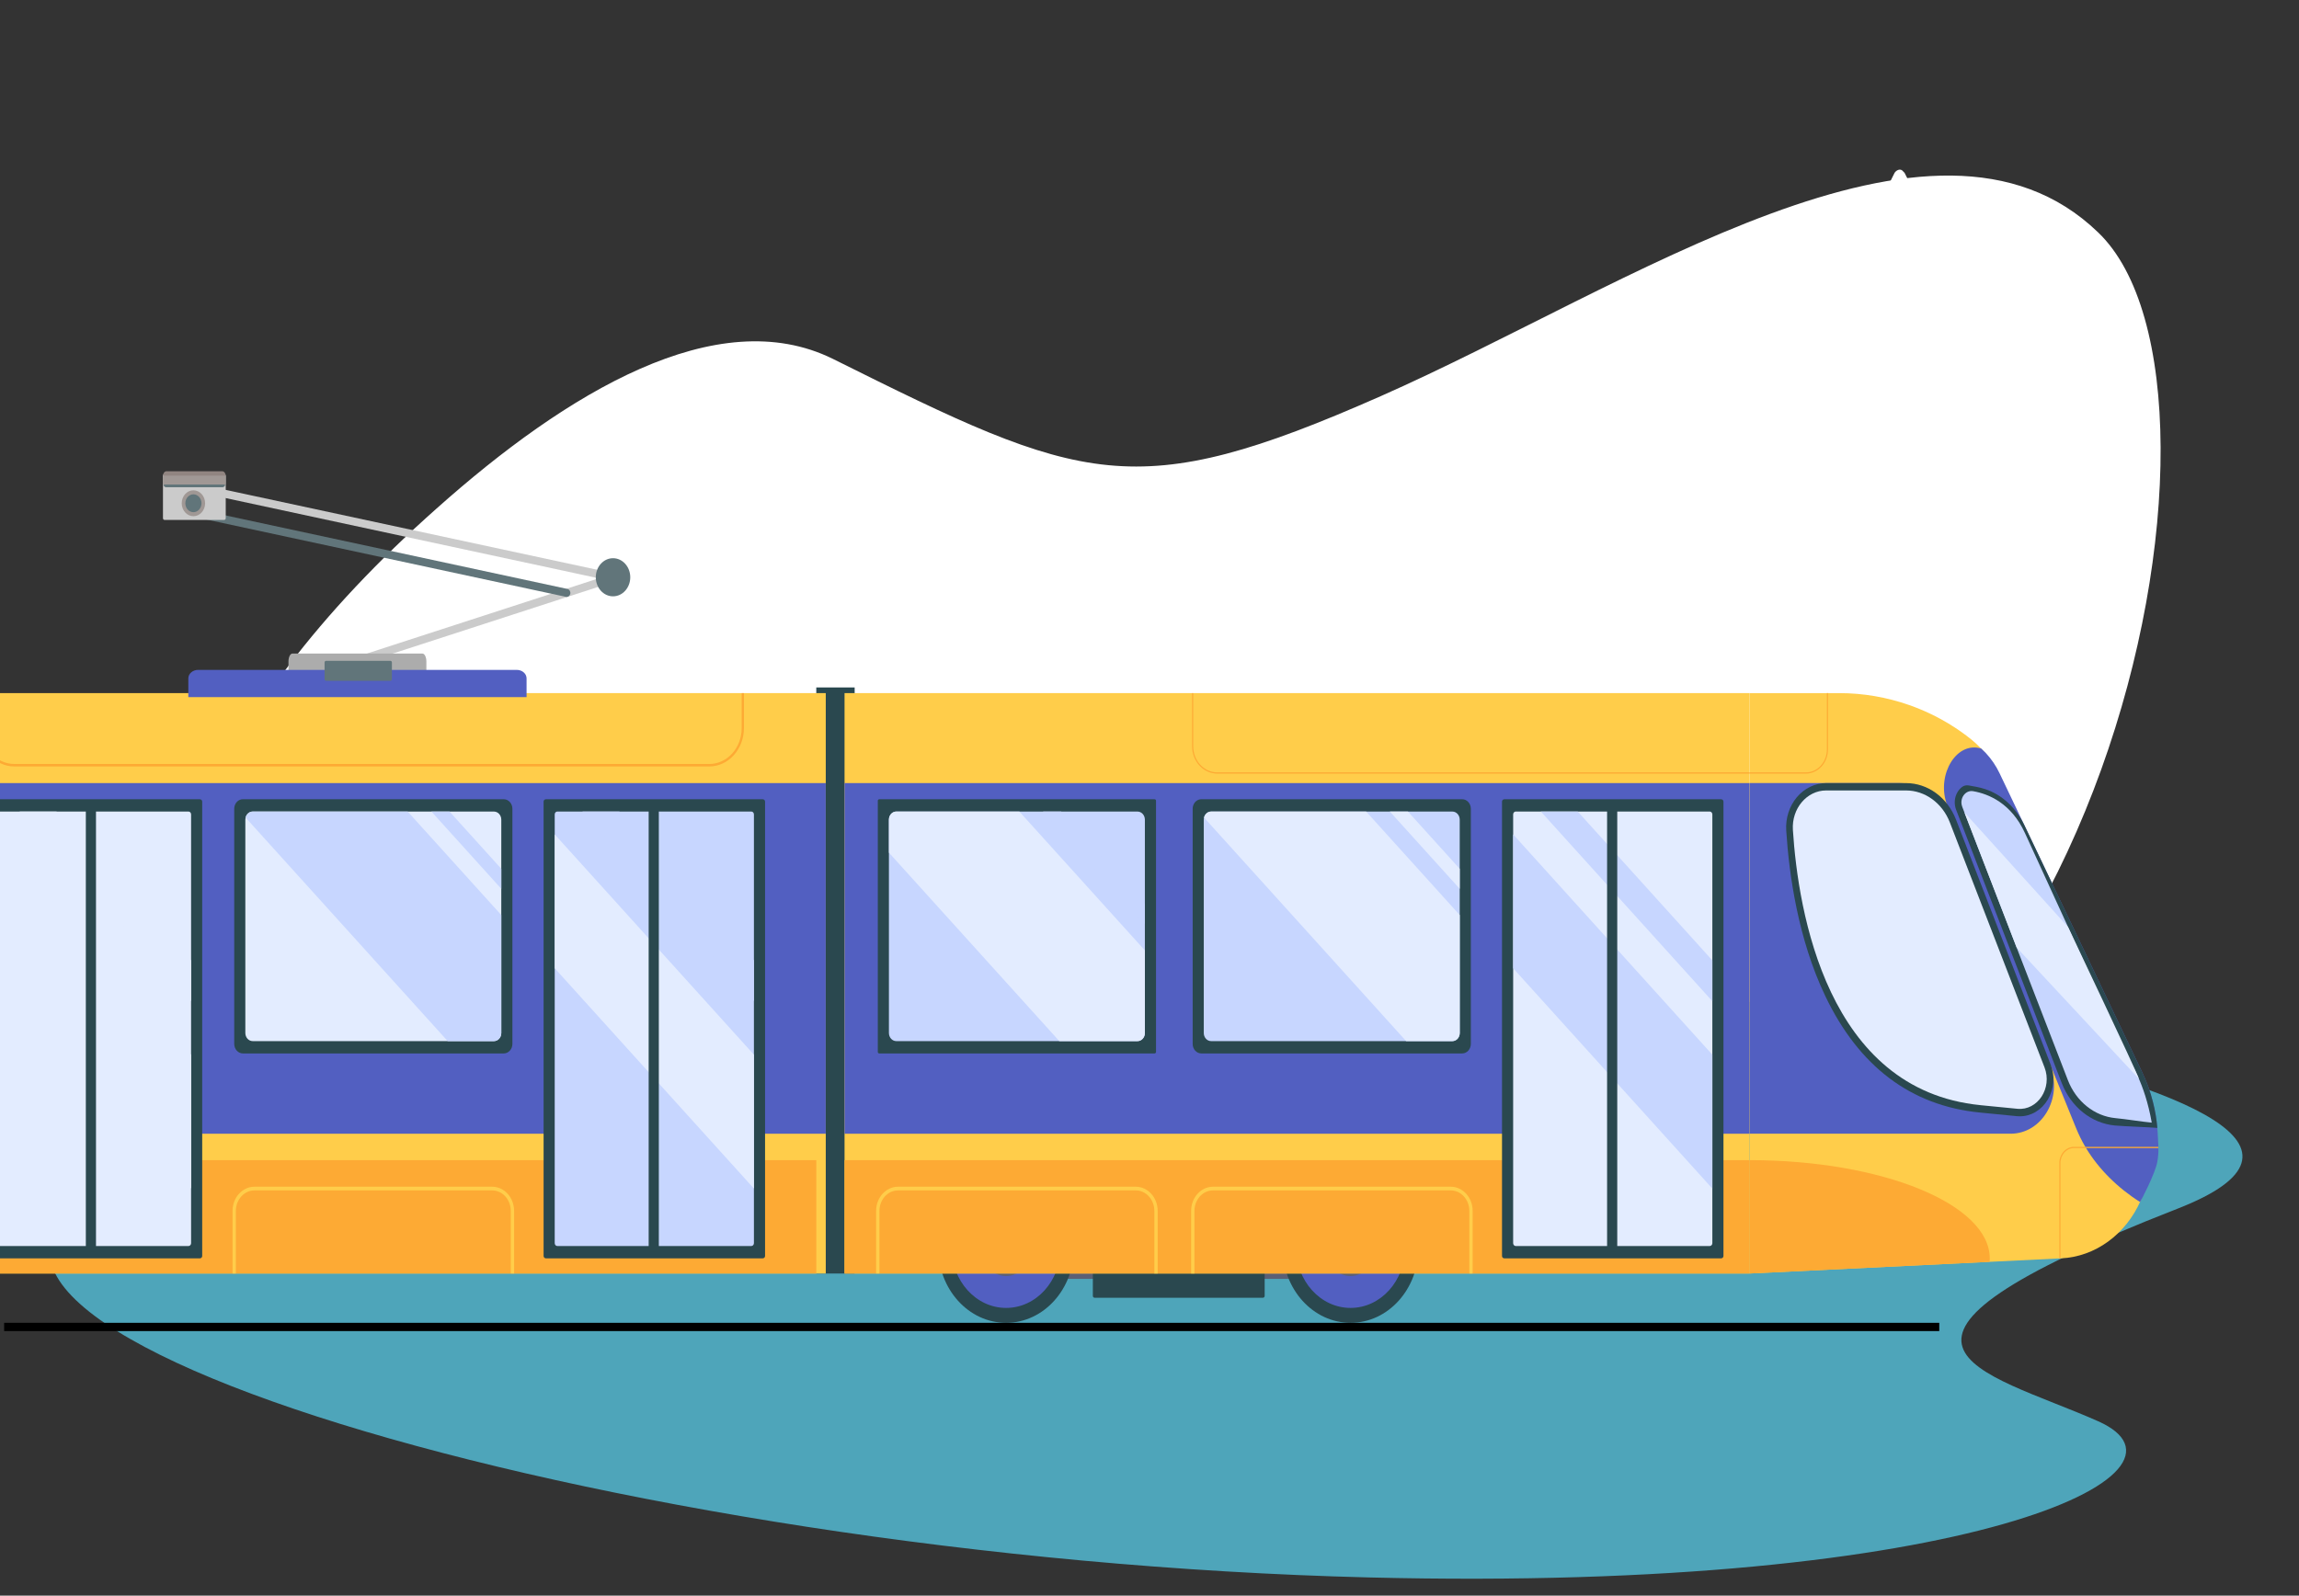 <svg width="278" height="193" viewBox="0 0 278 193" fill="none" xmlns="http://www.w3.org/2000/svg">
<rect x="0" y="0" width="278" height="193" fill="#333333" stroke="none"/>
<g clip-path="url(#clip0_2037_43938)">
<path d="M60.8 171.1C82 176.9 100.8 166.9 114.4 148.7C134.2 122.1 152.7 150.9 196.1 147.3C253.9 142.6 273.7 47.2 253.7 28.1C233.8 8.9 196.9 34.7 167 47.9C137.1 61.1 131 58.5 100.7 43.4C86.7 36.5 68.5 47.5 52.8 61.5C24.3 86.8 14.1 112.8 22.7 136.7C27.7 150.8 38.5 165 60.8 171.1Z" fill="white"/>
<path d="M103.1 122.6C147.9 115.2 193.8 116.3 238.2 125.9C264.1 131.6 282.3 138.8 263.3 146.2C220.8 162.8 239.7 165.7 253.7 171.9C267.7 178.1 238.4 192.6 165.6 190.8C72.8 188.5 -22.9 159.4 14.2 143.4C33.1 135.4 70.6 128 103.1 122.6Z" fill="#4EA5BA"/>
<path d="M237.9 38.3H221.5C221.1 38.3 220.8 38 220.8 37.6C220.8 37.5 220.8 37.4 220.9 37.3L229.1 20.9C229.3 20.6 229.7 20.4 230 20.6C230.1 20.7 230.2 20.8 230.3 20.9L238.6 37.3C238.8 37.6 238.6 38 238.3 38.2C238.1 38.3 238 38.3 237.9 38.3Z" fill="white"/>
<path d="M201.1 44.2H201.2C201.4 44.2 201.6 44.3 201.6 44.4L201.8 45.4C201.8 45.6 201.7 45.8 201.6 45.8H201.5C201.3 45.8 201.1 45.7 201.1 45.6L200.9 44.6C200.8 44.5 200.9 44.3 201.1 44.2Z" fill="white"/>
<g clip-path="url(#clip1_2037_43938)">
<path d="M121.661 154.686H163.312V142.907H121.661V154.686Z" fill="#5B6075"/>
<path d="M132.372 156.971H152.704C152.827 156.971 152.926 156.872 152.926 156.75V145.413C152.926 145.291 152.827 145.192 152.704 145.192H132.372C132.25 145.192 132.15 145.291 132.15 145.413V156.75C132.15 156.872 132.25 156.971 132.372 156.971Z" fill="#2A484F"/>
<path d="M133.459 155.713H151.617C151.727 155.713 151.816 155.624 151.816 155.515V145.39C151.816 145.281 151.727 145.192 151.617 145.192H133.459C133.349 145.192 133.26 145.281 133.26 145.39V155.515C133.26 155.624 133.349 155.713 133.459 155.713Z" fill="#2A484F"/>
<path d="M155.096 150.91C155.096 155.931 158.774 160 163.312 160C167.851 160 171.529 155.931 171.529 150.91C171.529 145.889 167.851 141.82 163.312 141.82C158.774 141.82 155.096 145.889 155.096 150.91Z" fill="#2A484F"/>
<path d="M156.725 150.91C156.725 154.936 159.675 158.199 163.312 158.199C166.95 158.199 169.9 154.934 169.9 150.91C169.9 146.886 166.95 143.621 163.312 143.621C159.675 143.621 156.725 146.886 156.725 150.91Z" fill="#525FC1"/>
<path d="M160.211 150.91C160.211 152.804 161.598 154.34 163.313 154.34C165.027 154.34 166.414 152.804 166.414 150.91C166.414 149.016 165.027 147.48 163.313 147.48C161.598 147.48 160.211 149.016 160.211 150.91Z" fill="#5B6075"/>
<path d="M113.444 150.91C113.444 155.931 117.122 160 121.661 160C126.199 160 129.877 155.931 129.877 150.91C129.877 145.889 126.199 141.82 121.661 141.82C117.122 141.82 113.444 145.889 113.444 150.91Z" fill="#2A484F"/>
<path d="M115.073 150.91C115.073 154.936 118.023 158.199 121.661 158.199C125.298 158.199 128.248 154.934 128.248 150.91C128.248 146.886 125.298 143.621 121.661 143.621C118.023 143.621 115.073 146.886 115.073 150.91Z" fill="#525FC1"/>
<path d="M118.559 150.91C118.559 152.804 119.946 154.34 121.661 154.34C123.375 154.34 124.762 152.804 124.762 150.91C124.762 149.016 123.372 147.48 121.661 147.48C119.949 147.48 118.559 149.016 118.559 150.91Z" fill="#5B6075"/>
<path d="M98.707 154.037H103.347L103.347 83.15H98.707L98.707 154.037Z" fill="#2A484F"/>
<path d="M211.562 83.834H102.124V154.037H211.562V83.834Z" fill="#FFCD4A"/>
<path d="M102.124 137.13H211.562V94.718L102.124 94.718V137.13Z" fill="#525FC1"/>
<path d="M106.325 127.418H139.609C139.708 127.418 139.788 127.338 139.788 127.24V96.85C139.788 96.752 139.708 96.673 139.609 96.673H106.325C106.226 96.673 106.146 96.752 106.146 96.85V127.24C106.146 127.338 106.226 127.418 106.325 127.418Z" fill="#2A484F"/>
<path d="M107.49 99.146V124.943C107.49 125.486 107.888 125.927 108.382 125.927H137.55C138.043 125.927 138.441 125.486 138.441 124.943V99.146C138.441 98.602 138.043 98.161 137.55 98.161H108.382C107.888 98.161 107.49 98.602 107.49 99.146Z" fill="#C7D6FF"/>
<path d="M107.49 99.146V103.132L128.095 125.927H137.55C138.043 125.927 138.441 125.486 138.441 124.943V114.956L123.259 98.158H108.382C107.888 98.158 107.49 98.599 107.49 99.143V99.146Z" fill="#E3ECFF"/>
<path d="M126.129 98.161L138.441 111.781V109.363L128.314 98.161H126.129Z" fill="#C7D6FF"/>
<path d="M144.219 97.828V126.261C144.219 126.897 144.689 127.418 145.263 127.418H176.813C177.387 127.418 177.858 126.897 177.858 126.261V97.828C177.858 97.191 177.387 96.67 176.813 96.67H145.263C144.813 96.67 144.425 96.991 144.281 97.437C144.239 97.56 144.219 97.69 144.219 97.828Z" fill="#2A484F"/>
<path d="M145.563 99.146V124.943C145.563 125.486 145.96 125.927 146.454 125.927H175.622C176.116 125.927 176.513 125.486 176.513 124.943V99.146C176.513 98.602 176.116 98.161 175.622 98.161H146.454C146.041 98.161 145.694 98.472 145.593 98.893C145.573 98.973 145.563 99.061 145.563 99.148V99.146Z" fill="#C7D6FF"/>
<path d="M145.595 98.89L170.034 125.927H175.625C176.118 125.927 176.516 125.486 176.516 124.943V110.681L165.198 98.161H146.456C146.044 98.161 145.696 98.472 145.595 98.893V98.89Z" fill="#E3ECFF"/>
<path d="M168.065 98.161L176.513 107.507V105.086L170.253 98.161H168.065Z" fill="#E3ECFF"/>
<path d="M211.562 140.324H102.124V154.037H211.562V140.324Z" fill="#FDAA34"/>
<path d="M211.562 83.835V154.037L240.589 152.624L249.022 152.213L249.156 152.208L249.241 152.203C253.362 152.003 257.04 149.322 258.843 145.245C258.905 145.1 258.968 144.955 259.026 144.807C259.052 144.744 259.077 144.681 259.099 144.619C259.099 144.619 259.099 144.619 259.099 144.616C259.714 143.01 260.026 141.291 260.026 139.563C260.026 139.33 260.021 139.097 260.008 138.864C260.006 138.814 260.003 138.766 260.001 138.716C259.973 138.245 259.92 137.771 259.847 137.303L259.696 136.351L259.573 135.591C259.349 134.191 259.031 132.813 258.624 131.465C258.543 131.199 258.46 130.934 258.372 130.671C258.238 130.267 258.097 129.866 257.949 129.47C257.886 129.308 257.823 129.145 257.76 128.982C257.695 128.819 257.629 128.656 257.561 128.496C257.498 128.348 257.435 128.2 257.372 128.055C257.297 127.879 257.221 127.709 257.141 127.536L256.66 126.486L250.075 112.13L244.864 100.77C244.839 100.712 244.811 100.657 244.786 100.602L243.52 97.833C243.52 97.833 243.515 97.831 243.515 97.828L242.498 95.611L241.908 94.328L241.84 94.18L241.465 93.363C241.126 92.619 240.69 91.91 240.172 91.254C239.932 90.95 239.678 90.66 239.406 90.384C239.406 90.384 239.401 90.382 239.401 90.379C239.084 90.051 238.747 89.743 238.387 89.452C237.561 88.785 236.698 88.177 235.796 87.626C234.243 86.671 232.592 85.887 230.875 85.283C228.164 84.331 225.294 83.835 222.409 83.835H211.565H211.562Z" fill="#FFCD4A"/>
<path d="M211.562 94.716V137.127H243.132C246.915 137.127 249.45 132.82 247.925 128.984L236.164 99.421C235.026 96.56 232.471 94.713 229.649 94.713H211.565L211.562 94.716Z" fill="#525FC1"/>
<path d="M239.577 90.542C239.766 90.712 239.947 90.89 240.124 91.075C240.798 91.799 241.357 92.619 241.785 93.513L242.102 94.18L242.173 94.328L243.059 96.187L243.925 98.001L244.786 99.805L258.561 128.693L259.029 129.676C259.59 130.856 260.031 132.073 260.345 133.316C260.605 134.338 260.781 135.378 260.869 136.423C260.887 136.631 260.902 136.839 260.912 137.047L260.992 138.558C260.995 138.61 260.997 138.663 260.997 138.718C261 138.768 261.002 138.818 261.002 138.866C261.013 139.417 260.967 139.971 260.869 140.52C260.617 141.945 258.875 145.275 258.782 145.39C256.081 143.689 253.763 141.386 252.252 138.866C252.222 138.816 252.192 138.768 252.162 138.718C251.739 137.994 251.366 137.242 251.049 136.463L248.162 129.35C248.162 129.35 248.162 129.347 248.162 129.345L243.542 117.96L243.527 117.922L236.494 100.591C236.229 99.94 235.99 99.271 235.774 98.582C235.623 98.098 235.484 97.607 235.356 97.109C234.221 93.573 236.63 89.625 239.585 90.544L239.577 90.542Z" fill="#525FC1"/>
<path d="M244.245 135.022C245.606 135.022 246.87 134.266 247.625 133C248.381 131.738 248.509 130.149 247.97 128.756L236.529 99.143C235.489 96.455 233.113 94.718 230.47 94.718H220.826C219.487 94.718 218.195 95.34 217.281 96.425C216.37 97.507 215.899 98.975 215.995 100.451C216.335 105.778 217.427 113.57 220.7 120.438C224.773 128.989 231.064 133.742 239.404 134.566C240.927 134.717 242.417 134.865 243.877 135.005C244 135.017 244.124 135.022 244.247 135.022H244.245Z" fill="#2A484F"/>
<path d="M239.474 133.674C240.997 133.825 242.487 133.97 243.948 134.113C246.402 134.351 248.197 131.61 247.228 129.104L235.786 99.491C234.878 97.136 232.783 95.608 230.47 95.608H220.826C218.487 95.608 216.635 97.8 216.801 100.383C217.427 110.19 220.919 131.838 239.474 133.672V133.674Z" fill="#E3ECFF"/>
<path d="M249.02 140.677V152.213L249.153 152.208V140.677C249.153 139.678 249.888 138.863 250.792 138.863H260.997C260.997 138.813 260.997 138.763 260.992 138.716H250.792C249.813 138.716 249.017 139.595 249.017 140.677H249.02Z" fill="#FDAA34"/>
<path d="M211.562 93.423V93.571H218.386C219.854 93.571 221.047 92.25 221.047 90.627V83.832H220.914V90.627C220.914 92.168 219.781 93.421 218.389 93.421H211.565L211.562 93.423Z" fill="#FDAA34"/>
<path d="M236.534 97.933L249.307 130.991C250.43 133.897 252.896 135.869 255.746 136.135C256.813 136.232 259.713 136.33 260.869 136.423C260.781 135.378 260.605 134.338 260.345 133.316C260.031 132.073 259.59 130.856 259.029 129.675L258.56 128.693L244.786 99.805C243.791 97.72 242.102 96.124 240.063 95.45C239.305 95.199 238.651 95.114 238.074 95.006C237.79 94.954 237.49 95.006 237.254 95.189C237.042 95.35 236.856 95.558 236.71 95.803C236.332 96.437 236.267 97.234 236.536 97.933H236.534Z" fill="#2A484F"/>
<path d="M237.277 97.58L237.541 98.264L243.857 114.61L250.049 130.638C251.051 133.233 253.269 135.005 255.812 135.243C257.108 135.363 258.983 135.676 260.194 135.787C259.323 130.861 257.606 128.551 257.141 127.533L256.66 126.483L250.075 112.127L244.864 100.767C243.205 97.151 240.476 96.026 238.593 95.698C237.642 95.533 236.901 96.597 237.279 97.577L237.277 97.58Z" fill="#C7D6FF"/>
<path d="M237.541 98.264L243.857 114.61L258.649 130.495C258.296 129.425 250.075 112.129 250.075 112.129L237.543 98.264H237.541Z" fill="#E3ECFF"/>
<path d="M211.562 140.324V154.037L240.589 152.624C240.602 152.486 240.607 152.351 240.607 152.213C240.607 145.648 227.602 140.324 211.562 140.324Z" fill="#FDAA34"/>
<path d="M144.15 83.834V90.254C144.15 92.037 145.437 93.496 147.081 93.571H211.562V93.423H147.083C145.515 93.348 144.286 91.957 144.286 90.254V83.834H144.153H144.15Z" fill="#FDAA34"/>
<path d="M181.91 152.203H208.121C208.278 152.203 208.405 152.076 208.405 151.92V96.956C208.405 96.799 208.278 96.673 208.121 96.673H181.91C181.753 96.673 181.626 96.799 181.626 96.956V151.92C181.626 152.076 181.753 152.203 181.91 152.203Z" fill="#2A484F"/>
<path d="M182.973 98.504V150.366C182.973 150.554 183.116 150.712 183.285 150.712H206.749C206.918 150.712 207.061 150.554 207.061 150.366V98.504C207.061 98.316 206.918 98.158 206.749 98.158H183.285C183.116 98.158 182.973 98.316 182.973 98.504Z" fill="#E3ECFF"/>
<path d="M182.973 100.924V117.113L207.061 143.762V127.571L182.973 100.924Z" fill="#C7D6FF"/>
<path d="M186.326 98.161L207.061 121.099V116.166L190.786 98.161H186.326Z" fill="#C7D6FF"/>
<path d="M195.562 97.828H194.333V151.383H195.562V97.828Z" fill="#2A484F"/>
<path d="M144.032 146.465V154.034H144.435V146.465C144.435 145.097 145.442 143.985 146.678 143.985H175.433C176.669 143.985 177.674 145.097 177.674 146.465V154.034H178.077V146.465C178.077 144.852 176.891 143.539 175.433 143.539H146.678C145.22 143.539 144.032 144.852 144.032 146.465Z" fill="#FFCD4A"/>
<path d="M105.942 146.465V154.034H106.345V146.465C106.345 145.097 107.35 143.985 108.588 143.985H137.344C138.58 143.985 139.587 145.097 139.587 146.465V154.034H139.989V146.465C139.989 144.852 138.801 143.539 137.344 143.539H108.588C107.131 143.539 105.942 144.852 105.942 146.465Z" fill="#FFCD4A"/>
<path d="M99.853 83.834H-8.075V154.037H99.853V83.834Z" fill="#FFCD4A"/>
<path d="M-8.078 137.129H99.851V94.718L-8.078 94.718V137.129Z" fill="#525FC1"/>
<path d="M28.323 97.828V126.26C28.323 126.897 28.794 127.418 29.368 127.418H60.917C61.491 127.418 61.962 126.897 61.962 126.26V97.828C61.962 97.191 61.491 96.67 60.917 96.67H29.368C28.917 96.67 28.529 96.991 28.386 97.437C28.343 97.559 28.323 97.69 28.323 97.828Z" fill="#2A484F"/>
<path d="M29.667 99.146V124.943C29.667 125.486 30.065 125.927 30.558 125.927H59.727C60.22 125.927 60.618 125.486 60.618 124.943V99.146C60.618 98.602 60.22 98.161 59.727 98.161H30.558C30.145 98.161 29.801 98.472 29.697 98.892C29.677 98.973 29.667 99.06 29.667 99.148V99.146Z" fill="#E3ECFF"/>
<path d="M29.698 98.89L54.136 125.927H59.727C60.22 125.927 60.618 125.486 60.618 124.943V110.681L49.3 98.161H30.558C30.146 98.161 29.801 98.472 29.698 98.892V98.89Z" fill="#C7D6FF"/>
<path d="M52.17 98.161L60.618 107.507V105.086L54.357 98.161H52.17Z" fill="#C7D6FF"/>
<path d="M98.707 140.324H-8.075V154.037H98.707V140.324Z" fill="#FDAA34"/>
<path d="M66.017 152.203H92.228C92.385 152.203 92.513 152.076 92.513 151.92V96.956C92.513 96.799 92.385 96.673 92.228 96.673H66.017C65.86 96.673 65.733 96.799 65.733 96.956V151.92C65.733 152.076 65.86 152.203 66.017 152.203Z" fill="#2A484F"/>
<path d="M67.077 98.504V150.366C67.077 150.554 67.221 150.712 67.389 150.712H90.854C91.022 150.712 91.166 150.554 91.166 150.366V98.504C91.166 98.316 91.022 98.158 90.854 98.158H67.389C67.221 98.158 67.077 98.316 67.077 98.504Z" fill="#C7D6FF"/>
<path d="M67.077 100.924V117.113L91.166 143.762V127.571L67.077 100.924Z" fill="#E3ECFF"/>
<path d="M70.43 98.161L91.166 121.099V116.166L74.891 98.161H70.43Z" fill="#C7D6FF"/>
<path d="M79.667 97.828H78.438V151.383H79.667V97.828Z" fill="#2A484F"/>
<path d="M-2.044 152.203H24.167C24.324 152.203 24.451 152.076 24.451 151.92L24.451 96.956C24.451 96.799 24.324 96.673 24.167 96.673H-2.044C-2.201 96.673 -2.328 96.799 -2.328 96.956L-2.328 151.92C-2.328 152.076 -2.201 152.203 -2.044 152.203Z" fill="#2A484F"/>
<path d="M-0.981 98.504V150.366C-0.981 150.554 -0.838 150.712 -0.669 150.712H22.795C22.963 150.712 23.107 150.554 23.107 150.366V98.504C23.107 98.316 22.963 98.158 22.795 98.158H-0.669C-0.838 98.158 -0.981 98.316 -0.981 98.504Z" fill="#E3ECFF"/>
<path d="M-0.981 100.924V117.113L23.107 143.762V127.571L-0.981 100.924Z" fill="#E3ECFF"/>
<path d="M2.372 98.161L23.107 121.099V116.166L6.832 98.161H2.372Z" fill="#E3ECFF"/>
<path d="M11.608 97.828H10.379V151.383H11.608V97.828Z" fill="#2A484F"/>
<path d="M28.119 146.465V154.034H28.522V146.465C28.522 145.097 29.526 143.985 30.765 143.985H59.52C60.756 143.985 61.763 145.097 61.763 146.465V154.034H62.166V146.465C62.166 144.851 60.98 143.539 59.52 143.539H30.765C29.307 143.539 28.119 144.851 28.119 146.465Z" fill="#FFCD4A"/>
<path d="M-2.461 83.834V88.081C-2.461 90.629 -0.586 92.704 1.717 92.704H85.776C88.079 92.704 89.955 90.629 89.955 88.081V83.834H89.686V88.081C89.686 90.466 87.931 92.406 85.776 92.406H1.717C-0.437 92.406 -2.192 90.466 -2.192 88.081V83.834H-2.461Z" fill="#FDAA34"/>
<path d="M43.22 80.417C43.261 80.417 43.303 80.409 43.344 80.397L74.473 70.292C74.707 70.217 74.841 69.946 74.773 69.688C74.705 69.43 74.46 69.282 74.226 69.357L43.097 79.462C42.863 79.537 42.73 79.808 42.797 80.066C42.853 80.279 43.029 80.417 43.22 80.417Z" fill="#CBCBCB"/>
<path d="M74.131 70.312C74.337 70.312 74.521 70.149 74.564 69.918C74.609 69.656 74.453 69.397 74.216 69.347L26.234 59.025C25.994 58.974 25.763 59.145 25.718 59.41C25.672 59.673 25.828 59.931 26.065 59.982L74.048 70.304C74.076 70.309 74.103 70.314 74.133 70.314L74.131 70.312Z" fill="#CBCBCB"/>
<path d="M68.53 72.201C68.736 72.201 68.92 72.041 68.963 71.808C69.008 71.545 68.852 71.287 68.615 71.236L21.466 61.092C21.227 61.041 20.995 61.212 20.95 61.477C20.904 61.74 21.058 61.998 21.297 62.049L68.447 72.194C68.474 72.198 68.502 72.204 68.532 72.204L68.53 72.201Z" fill="#61757A"/>
<path d="M34.883 82.138V80.011C34.883 79.482 35.1 79.049 35.361 79.049H51.08C51.344 79.049 51.558 79.482 51.558 80.011V82.138H34.881H34.883Z" fill="#ACACAC"/>
<path d="M22.772 84.32V82.053C22.772 81.489 23.301 81.026 23.948 81.026H62.498C63.145 81.026 63.674 81.487 63.674 82.053V84.32H22.775H22.772Z" fill="#525FC1"/>
<path d="M39.437 82.344H47.2C47.305 82.344 47.389 82.259 47.389 82.156V80.116C47.389 80.012 47.305 79.928 47.2 79.928H39.437C39.333 79.928 39.248 80.012 39.248 80.116V82.156C39.248 82.259 39.333 82.344 39.437 82.344Z" fill="#61757A"/>
<path d="M74.128 72.128C75.279 72.128 76.213 71.096 76.213 69.823C76.213 68.55 75.279 67.518 74.128 67.518C72.977 67.518 72.044 68.55 72.044 69.823C72.044 71.096 72.977 72.128 74.128 72.128Z" fill="#61757A"/>
<path d="M19.907 62.888H27.095C27.206 62.888 27.296 62.798 27.296 62.688V57.549C27.296 57.438 27.206 57.348 27.095 57.348H19.907C19.796 57.348 19.706 57.438 19.706 57.549V62.688C19.706 62.798 19.796 62.888 19.907 62.888Z" fill="#CBCBCB"/>
<path d="M21.974 60.871C21.974 61.735 22.608 62.437 23.389 62.437C24.169 62.437 24.804 61.735 24.804 60.871C24.804 60.007 24.169 59.305 23.389 59.305C22.608 59.305 21.974 60.007 21.974 60.871Z" fill="#A09895"/>
<path d="M22.412 60.871C22.412 61.467 22.85 61.951 23.389 61.951C23.927 61.951 24.366 61.467 24.366 60.871C24.366 60.275 23.927 59.791 23.389 59.791C22.85 59.791 22.412 60.275 22.412 60.871Z" fill="#61757A"/>
<path d="M19.706 57.709V58.38C19.706 58.493 19.731 58.596 19.774 58.684C19.849 58.837 19.978 58.939 20.127 58.939H26.875C27.021 58.939 27.152 58.837 27.228 58.684C27.271 58.596 27.296 58.493 27.296 58.38V57.709C27.296 57.709 27.296 57.687 27.296 57.676C27.296 57.624 27.286 57.574 27.273 57.529C27.215 57.311 27.062 57.153 26.878 57.153H20.129C19.945 57.153 19.789 57.311 19.734 57.529C19.721 57.574 19.714 57.626 19.711 57.676C19.711 57.687 19.711 57.697 19.711 57.709H19.706Z" fill="#A09895"/>
<path d="M19.774 58.681C19.849 58.834 19.978 58.937 20.126 58.937H26.875C27.021 58.937 27.152 58.834 27.228 58.681C27.185 58.636 27.13 58.606 27.069 58.606H19.93C19.87 58.606 19.817 58.634 19.774 58.681Z" fill="#61757A"/>
<path d="M19.706 57.526H27.293C27.281 57.233 27.097 57 26.875 57H20.127C19.905 57 19.721 57.236 19.709 57.526H19.706Z" fill="#918581"/>
</g>
<path d="M234.5 160.5H0.5" stroke="black"/>
</g>
<defs>
<clipPath id="clip0_2037_43938">
<rect width="277.2" height="192.7" fill="white"/>
</clipPath>
<clipPath id="clip1_2037_43938">
<rect width="431" height="103" fill="white" transform="translate(-170 57)"/>
</clipPath>
</defs>
</svg>
